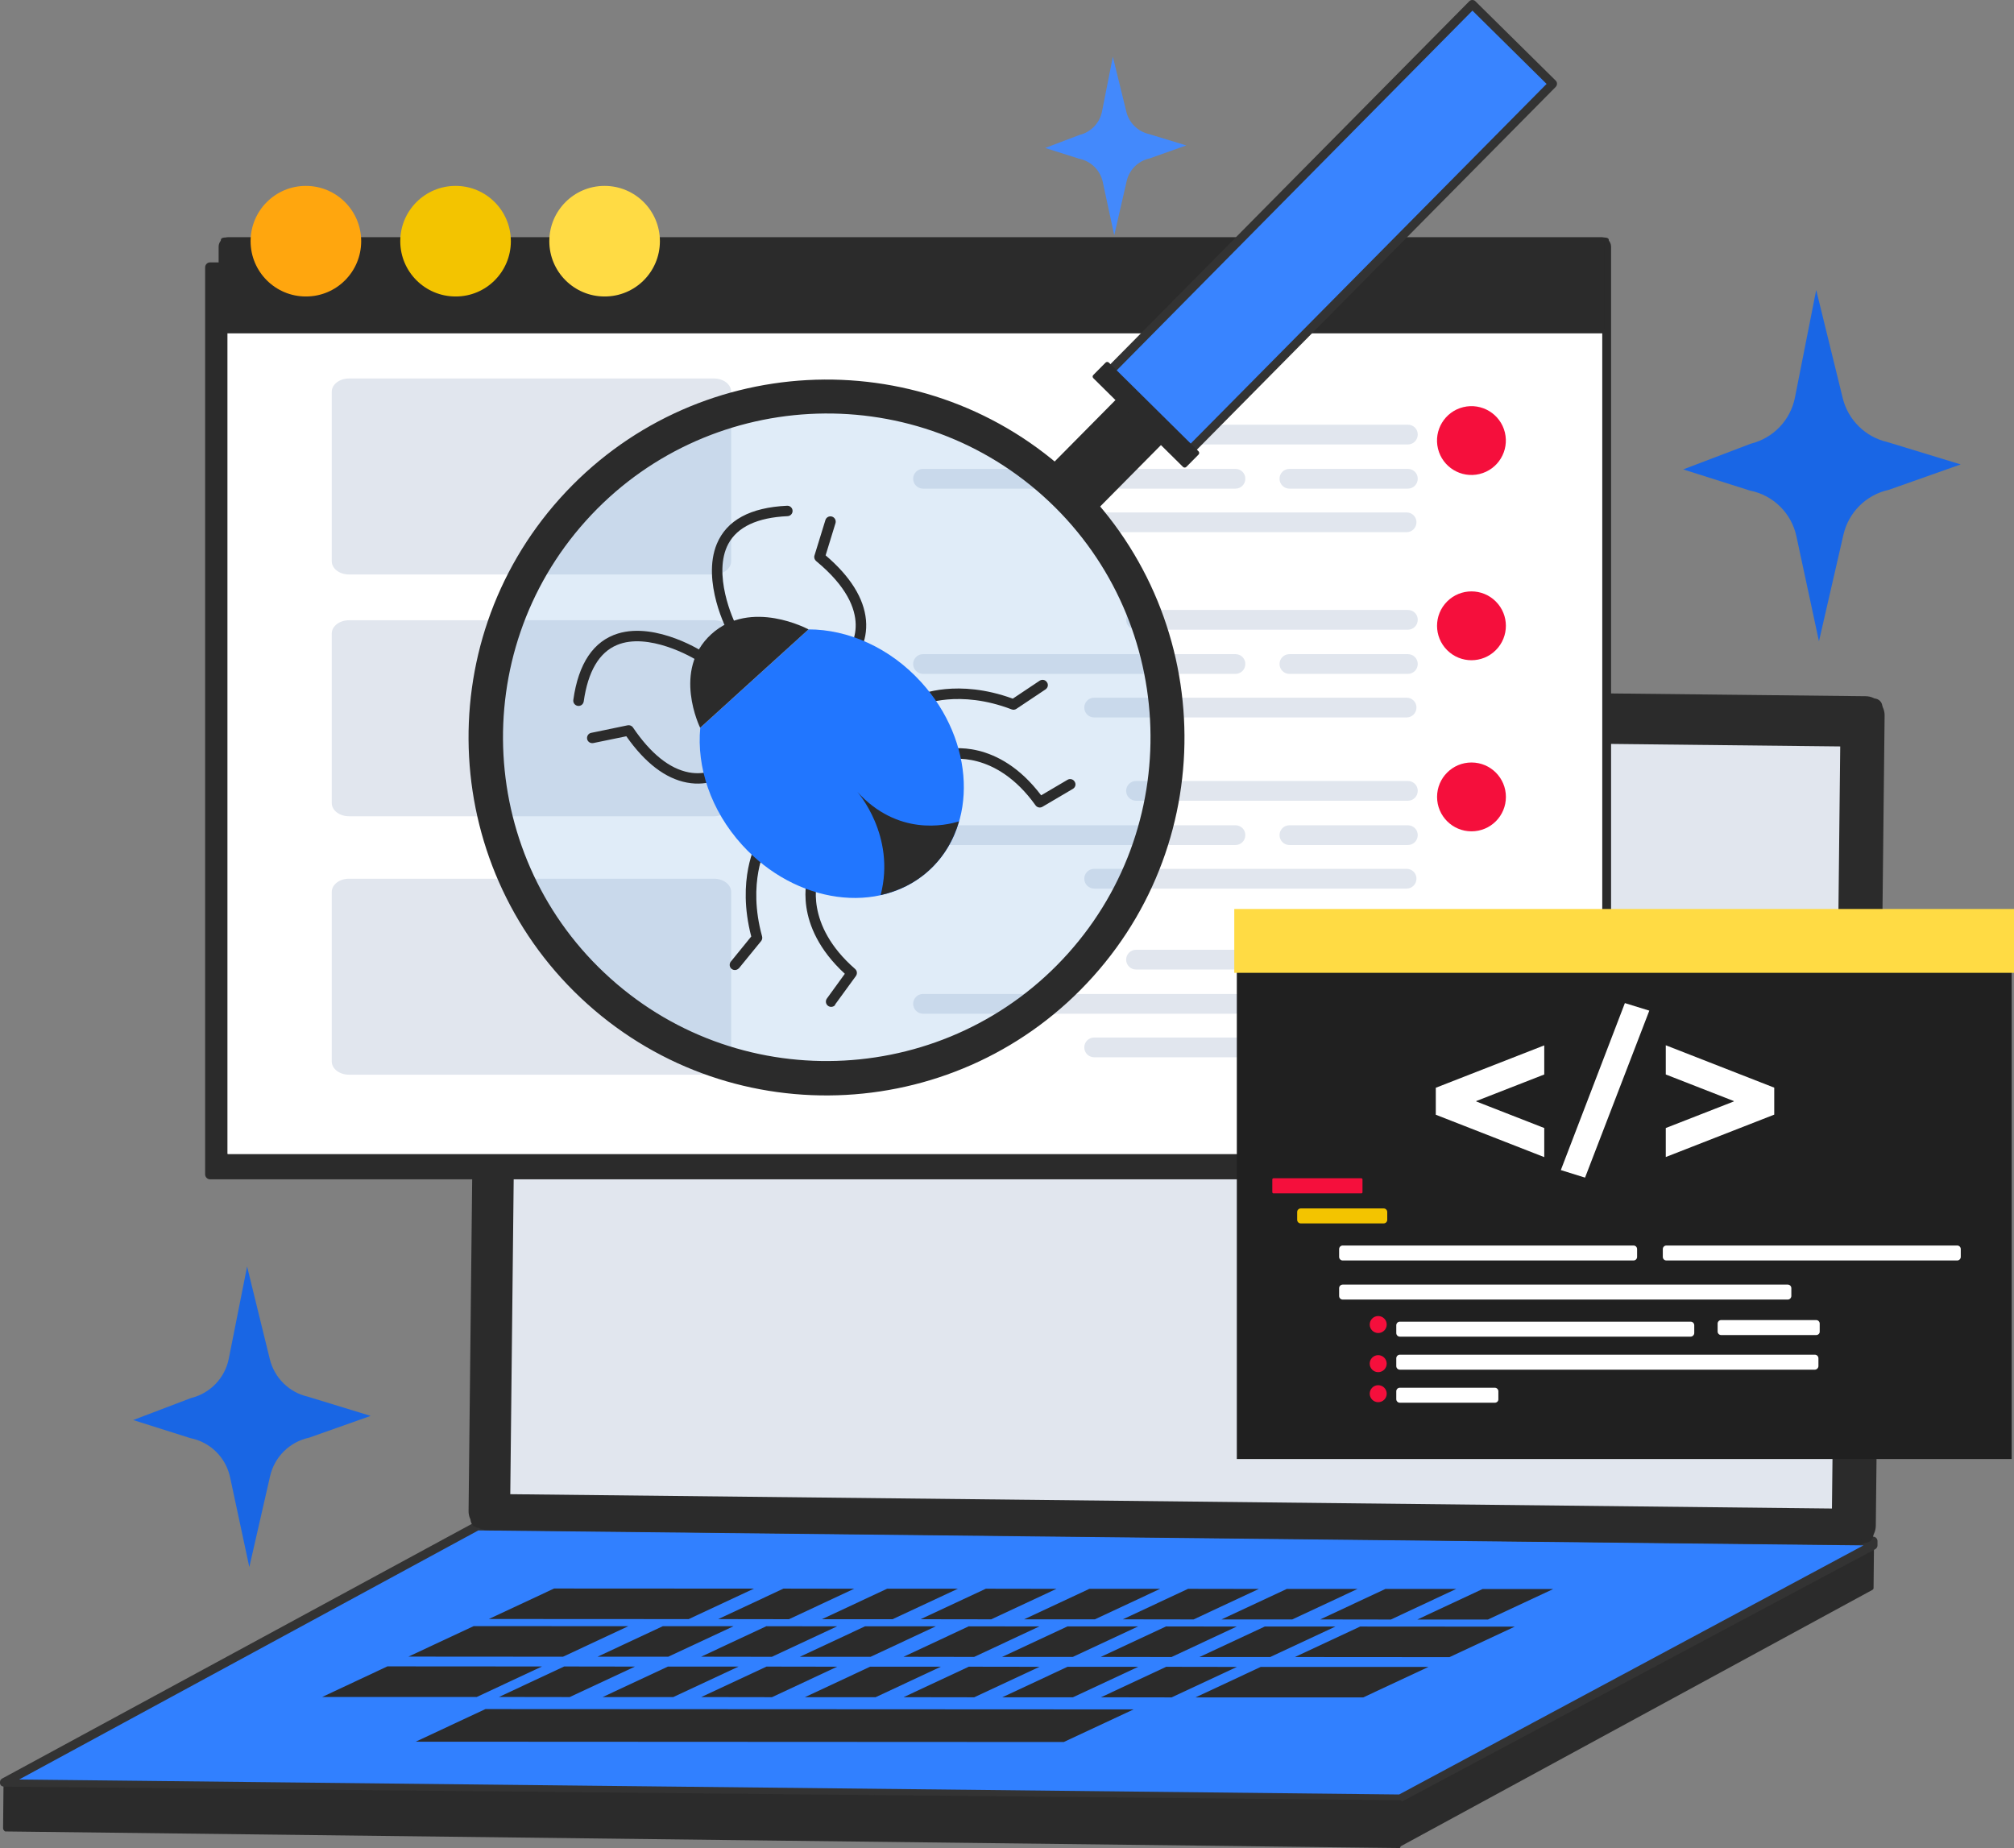 <svg width="620" height="569" viewBox="0 0 620 569" fill="none" xmlns="http://www.w3.org/2000/svg">
<rect x="0" y="0" width="620" height="569" fill="#808080" stroke="none"/>
<g clip-path="url(#clip0_3112_1155)">
<path d="M353.935 48.759L365.185 44.769L353.706 41.27C350.273 40.485 347.591 37.836 346.741 34.403L342.588 17.463L339.252 34.304C338.565 37.836 335.851 40.681 332.352 41.532L321.756 45.554L332.188 48.857C335.818 49.576 338.696 52.389 339.481 56.019L343.013 72.435L346.839 55.757C347.624 52.258 350.404 49.511 353.935 48.759Z" fill="#4389FC"/>
<path d="M581.477 150.79L603.584 142.974L580.986 136.074C574.25 134.537 568.952 129.304 567.284 122.6L559.109 89.277L552.568 122.371C551.195 129.337 545.897 134.896 538.964 136.597L518.166 144.511L538.702 151.019C545.864 152.425 551.522 157.984 553.026 165.146L559.959 197.423L567.48 164.655C569.083 157.657 574.544 152.294 581.477 150.79Z" fill="#1966E5"/>
<path d="M95.163 442.591L114.098 435.887L94.771 429.968C89.015 428.66 84.47 424.18 83.064 418.424L76.065 389.908L70.44 418.228C69.263 424.212 64.718 428.954 58.798 430.393L41.008 437.162L58.569 442.722C64.718 443.932 69.525 448.673 70.833 454.789L76.752 482.422L83.162 454.364C84.535 448.445 89.212 443.866 95.163 442.591Z" fill="#1966E4"/>
<path d="M1.766 549.527L1.635 562.673L430.916 567.349L576.081 488.864L576.212 475.718L431.08 554.203L1.766 549.527Z" fill="#2B2B2B"/>
<path d="M430.916 568.919L1.635 563.817C1.439 563.817 1.275 563.523 1.145 563.392C1.014 563.262 0.948 562.967 0.948 562.804L1.079 549.592C1.079 549.232 1.373 548.873 1.766 548.905L430.883 553.549L575.885 475.129C576.081 475.031 576.343 475.031 576.572 475.129C576.768 475.26 576.899 475.489 576.899 475.718L576.768 488.864C576.768 489.126 576.637 489.322 576.408 489.453L431.243 568.363C431.145 568.428 431.047 568.919 430.916 568.919ZM2.322 562.019L430.753 566.663L575.394 488.439L575.525 476.83L431.374 554.759C431.276 554.824 431.145 554.824 431.047 554.824L2.453 550.213L2.322 562.019Z" fill="#2B2B2B"/>
<path d="M1.373 548.742L1.341 549.134L431.08 553.778L576.604 475.718V474.443L146.931 469.766L1.373 548.742Z" fill="#3180FF"/>
<path d="M431.08 554.203L1.341 550.017C0.589 550.017 0 549.625 0 548.873V548.611C0 548.12 0.262 547.728 0.719 547.499L146.309 468.556C146.506 468.458 146.735 468.425 146.963 468.393L576.637 473.069C577.389 473.069 577.978 473.69 577.978 474.442V475.751C577.978 476.241 577.683 476.699 577.258 476.928L431.734 554.53C431.505 554.595 431.309 554.203 431.08 554.203ZM5.886 547.826L430.72 552.437L573.661 475.751L147.258 471.14L5.886 547.826Z" fill="#333333"/>
<path d="M149.449 526.145L348.965 526.243L327.479 536.282L127.964 536.184L149.449 526.145Z" fill="#2B2B2B"/>
<path d="M359.004 513.129L380.784 513.162L360.672 522.548L338.925 522.515L359.004 513.129Z" fill="#2B2B2B"/>
<path d="M328.624 513.129H350.403L330.292 522.515H308.545L328.624 513.129Z" fill="#2B2B2B"/>
<path d="M298.244 513.097L320.023 513.129L299.911 522.515L278.164 522.482L298.244 513.097Z" fill="#2B2B2B"/>
<path d="M267.863 513.097H289.643L269.564 522.482H247.784L267.863 513.097Z" fill="#2B2B2B"/>
<path d="M235.979 513.064L257.726 513.097L237.646 522.482L215.867 522.449L235.979 513.064Z" fill="#2B2B2B"/>
<path d="M205.598 513.064H227.345L207.266 522.449H185.519L205.598 513.064Z" fill="#2B2B2B"/>
<path d="M173.681 513.031L195.461 513.064L175.382 522.449L153.602 522.417L173.681 513.031Z" fill="#2B2B2B"/>
<path d="M389.352 500.735H411.099L391.02 510.121H369.24L389.352 500.735Z" fill="#2B2B2B"/>
<path d="M358.971 500.703L380.718 500.735L360.639 510.121L338.86 510.088L358.971 500.703Z" fill="#2B2B2B"/>
<path d="M328.591 500.703H350.338L330.259 510.088H308.479L328.591 500.703Z" fill="#2B2B2B"/>
<path d="M298.211 500.67L319.958 500.703L299.879 510.088L278.132 510.055L298.211 500.67Z" fill="#2B2B2B"/>
<path d="M266.294 500.67H288.073L267.994 510.055H246.214L266.294 500.67Z" fill="#2B2B2B"/>
<path d="M235.913 500.637L257.693 500.67L237.614 510.055L215.834 510.023L235.913 500.637Z" fill="#2B2B2B"/>
<path d="M204.029 500.637H225.808L205.729 510.023H183.95L204.029 500.637Z" fill="#2B2B2B"/>
<path d="M426.501 489.159H448.281L428.169 498.577L406.422 498.544L426.501 489.159Z" fill="#2B2B2B"/>
<path d="M456.391 489.191H478.138L458.059 498.577H436.312L456.391 489.191Z" fill="#2B2B2B"/>
<path d="M396.121 489.159H417.901L397.822 498.544H376.042L396.121 489.159Z" fill="#2B2B2B"/>
<path d="M365.741 489.126L387.52 489.159L367.441 498.544L345.662 498.512L365.741 489.126Z" fill="#2B2B2B"/>
<path d="M335.36 489.126H357.14L337.061 498.512H315.281L335.36 489.126Z" fill="#2B2B2B"/>
<path d="M303.476 489.093L325.223 489.126L305.144 498.511L283.397 498.479L303.476 489.093Z" fill="#2B2B2B"/>
<path d="M273.096 489.093H294.875L274.763 498.479H253.017L273.096 489.093Z" fill="#2B2B2B"/>
<path d="M241.178 489.061L262.958 489.093L242.879 498.479L221.099 498.446L241.178 489.061Z" fill="#2B2B2B"/>
<path d="M170.574 489.028L232.087 489.061L212.008 498.446L150.495 498.413L170.574 489.028Z" fill="#2B2B2B"/>
<path d="M145.819 500.604L193.4 500.637L173.321 510.023L125.74 509.99L145.819 500.604Z" fill="#2B2B2B"/>
<path d="M418.718 500.735L466.3 500.768L446.221 510.154L398.639 510.121L418.718 500.735Z" fill="#2B2B2B"/>
<path d="M388.109 513.162H439.746L419.667 522.548H368.03L388.109 513.162Z" fill="#2B2B2B"/>
<path d="M119.265 512.999L166.846 513.031L146.767 522.417H99.186L119.265 512.999Z" fill="#2B2B2B"/>
<path d="M150.168 210.405L576.997 215.049C578.37 215.049 579.482 216.194 579.482 217.567L576.702 472.48C576.702 473.854 575.558 474.966 574.184 474.966L147.356 470.322C145.982 470.322 144.871 469.177 144.871 467.804L147.65 212.891C147.65 211.517 148.762 210.405 150.168 210.405Z" fill="#2B2B2B"/>
<path d="M571.535 475.62H571.47L150.037 471.042C148.468 471.009 146.996 470.388 145.917 469.276C144.805 468.164 144.216 466.66 144.249 465.09L146.963 215.572C146.996 212.368 149.645 209.751 152.85 209.751L574.348 214.33C577.585 214.362 580.201 217.044 580.169 220.282L577.454 469.799C577.356 473.004 574.74 475.62 571.535 475.62ZM152.85 211.125C150.332 211.125 148.304 213.12 148.272 215.605L145.557 465.123C145.557 466.333 146.015 467.477 146.833 468.327C147.683 469.178 148.795 469.668 150.005 469.701L571.437 474.279L571.503 474.966V474.279C573.955 474.279 575.983 472.284 576.016 469.799L578.73 220.282C578.763 217.796 576.768 215.736 574.25 215.703L152.85 211.125Z" fill="#2B2B2B"/>
<path d="M159.631 225.378L157.086 459.992L563.958 464.406L566.503 229.792L159.631 225.378Z" fill="#E1E6EE"/>
<path d="M482.487 80.774H64.685C63.835 80.774 63.148 81.461 63.148 82.311V361.522C63.148 362.372 63.835 363.059 64.685 363.059H482.487C483.338 363.059 484.024 362.372 484.024 361.522V82.311C484.024 81.461 483.338 80.774 482.487 80.774Z" fill="#2B2B2B"/>
<path d="M493.05 74.397H70.212C69.329 74.397 68.642 75.084 68.642 75.934V355.178C68.642 356.028 69.329 356.715 70.212 356.715H493.05C493.933 356.715 494.62 356.028 494.62 355.178V75.934C494.62 75.084 493.933 74.397 493.05 74.397Z" fill="white"/>
<path d="M493.05 358.055H70.212C68.609 358.055 67.301 356.747 67.301 355.178V75.934C67.301 74.332 68.609 73.056 70.212 73.056H493.05C494.653 73.056 495.961 74.364 495.961 75.934V355.178C495.993 356.747 494.685 358.055 493.05 358.055ZM70.212 75.738C70.081 75.738 70.015 75.836 70.015 75.901V355.145C70.015 355.243 70.081 355.308 70.212 355.308H493.05C493.181 355.308 493.246 355.21 493.246 355.145V75.934C493.246 75.836 493.181 75.77 493.05 75.77H70.212V75.738Z" fill="#2B2B2B"/>
<path d="M493.05 73.775H70.212C69.329 73.775 68.642 73.874 68.642 73.939V101.801C68.642 101.899 69.329 101.965 70.212 101.965H493.05C493.933 101.965 494.62 101.899 494.62 101.801V73.939C494.62 73.841 493.933 73.775 493.05 73.775Z" fill="#2B2B2B"/>
<path d="M493.05 102.619H70.212C68.838 102.619 67.988 102.586 67.988 101.801V73.939C67.988 73.22 68.674 73.089 70.212 73.089H493.05C494.587 73.089 495.274 73.22 495.274 73.939V101.801C495.307 102.586 494.456 102.619 493.05 102.619ZM69.329 101.213C69.558 101.213 69.852 101.245 70.212 101.245H493.05C493.41 101.245 493.704 101.245 493.933 101.213V74.462C493.704 74.43 493.41 74.43 493.05 74.43H70.212C69.852 74.43 69.558 74.43 69.329 74.462V101.213Z" fill="#2B2B2B"/>
<path d="M111.187 74.266C111.187 64.848 103.568 57.228 94.15 57.228C84.764 57.228 77.144 64.848 77.144 74.266C77.144 83.652 84.764 91.272 94.15 91.272C103.568 91.304 111.187 83.685 111.187 74.266Z" fill="#FFA60E"/>
<path d="M157.265 74.266C157.265 64.848 149.645 57.228 140.259 57.228C130.841 57.228 123.222 64.848 123.222 74.266C123.222 83.652 130.841 91.272 140.259 91.272C149.645 91.304 157.265 83.685 157.265 74.266Z" fill="#F3C400"/>
<path d="M203.146 74.266C203.146 64.848 195.526 57.228 186.108 57.228C176.722 57.228 169.103 64.848 169.103 74.266C169.103 83.652 176.722 91.272 186.108 91.272C195.526 91.304 203.146 83.685 203.146 74.266Z" fill="#FFDB44"/>
<path d="M219.791 190.948H107.427C104.516 190.948 102.129 192.779 102.129 195.036V247.195C102.129 249.452 104.483 251.283 107.427 251.283H219.791C222.702 251.283 225.089 249.452 225.089 247.195V195.036C225.089 192.779 222.734 190.948 219.791 190.948Z" fill="#E1E6EE"/>
<path d="M219.791 116.518H107.427C104.516 116.518 102.129 118.349 102.129 120.605V172.765C102.129 175.022 104.483 176.853 107.427 176.853H219.791C222.702 176.853 225.089 175.022 225.089 172.765V120.605C225.089 118.349 222.734 116.518 219.791 116.518Z" fill="#E1E6EE"/>
<path d="M219.791 270.512H107.427C104.516 270.512 102.129 272.343 102.129 274.599V326.759C102.129 329.016 104.483 330.847 107.427 330.847H219.791C222.702 330.847 225.089 329.016 225.089 326.759V274.599C225.089 272.343 222.734 270.512 219.791 270.512Z" fill="#E1E6EE"/>
<path d="M460.476 200.15C464.613 196.012 464.613 189.303 460.476 185.166C456.338 181.028 449.629 181.028 445.491 185.166C441.354 189.303 441.354 196.012 445.491 200.15C449.629 204.288 456.338 204.288 460.476 200.15Z" fill="#F50F3C"/>
<path d="M433.402 187.775H349.717C348.049 187.775 346.675 189.149 346.675 190.817C346.675 192.484 348.049 193.858 349.717 193.858H433.402C435.102 193.858 436.443 192.484 436.443 190.817C436.476 189.116 435.102 187.775 433.402 187.775Z" fill="#E1E6EE"/>
<path d="M433.402 201.379H396.939C395.238 201.379 393.897 202.753 393.897 204.421C393.897 206.089 395.271 207.462 396.939 207.462H433.402C435.102 207.462 436.443 206.089 436.443 204.421C436.476 202.753 435.102 201.379 433.402 201.379Z" fill="#E1E6EE"/>
<path d="M380.326 201.379H284.149C282.448 201.379 281.108 202.753 281.108 204.421C281.108 206.089 282.481 207.462 284.149 207.462H380.326C382.027 207.462 383.367 206.089 383.367 204.421C383.4 202.753 382.027 201.379 380.326 201.379Z" fill="#E1E6EE"/>
<path d="M433.042 214.787H336.832C335.132 214.787 333.791 216.161 333.791 217.828C333.791 219.529 335.164 220.87 336.832 220.87H433.009C434.71 220.87 436.05 219.496 436.05 217.828C436.083 216.161 434.71 214.787 433.042 214.787Z" fill="#E1E6EE"/>
<path d="M455.479 145.923C461.164 144.539 464.652 138.808 463.268 133.122C461.884 127.437 456.153 123.95 450.467 125.334C444.782 126.717 441.295 132.448 442.678 138.134C444.062 143.819 449.793 147.307 455.479 145.923Z" fill="#F50F3C"/>
<path d="M433.402 130.743H349.717C348.049 130.743 346.675 132.117 346.675 133.784C346.675 135.452 348.049 136.826 349.717 136.826H433.402C435.102 136.826 436.443 135.452 436.443 133.784C436.476 132.084 435.102 130.743 433.402 130.743Z" fill="#E1E6EE"/>
<path d="M433.402 144.347H396.939C395.238 144.347 393.897 145.721 393.897 147.388C393.897 149.056 395.271 150.43 396.939 150.43H433.402C435.102 150.43 436.443 149.056 436.443 147.388C436.476 145.721 435.102 144.347 433.402 144.347Z" fill="#E1E6EE"/>
<path d="M380.326 144.347H284.149C282.448 144.347 281.108 145.721 281.108 147.388C281.108 149.056 282.481 150.43 284.149 150.43H380.326C382.027 150.43 383.367 149.056 383.367 147.388C383.4 145.721 382.027 144.347 380.326 144.347Z" fill="#E1E6EE"/>
<path d="M433.042 157.755H336.832C335.132 157.755 333.791 159.128 333.791 160.796C333.791 162.497 335.164 163.837 336.832 163.837H433.009C434.71 163.837 436.05 162.464 436.05 160.796C436.083 159.128 434.71 157.755 433.042 157.755Z" fill="#E1E6EE"/>
<path d="M463.586 245.331C463.586 239.478 458.844 234.736 452.99 234.736C447.136 234.736 442.395 239.478 442.395 245.331C442.395 251.185 447.136 255.927 452.99 255.927C458.877 255.927 463.586 251.185 463.586 245.331Z" fill="#F50F3C"/>
<path d="M433.402 240.426H349.717C348.049 240.426 346.675 241.799 346.675 243.467C346.675 245.135 348.049 246.508 349.717 246.508H433.402C435.102 246.508 436.443 245.135 436.443 243.467C436.476 241.799 435.102 240.426 433.402 240.426Z" fill="#E1E6EE"/>
<path d="M433.402 254.062H396.939C395.238 254.062 393.897 255.436 393.897 257.104C393.897 258.772 395.271 260.145 396.939 260.145H433.402C435.102 260.145 436.443 258.772 436.443 257.104C436.476 255.436 435.102 254.062 433.402 254.062Z" fill="#E1E6EE"/>
<path d="M380.326 254.062H284.149C282.448 254.062 281.108 255.436 281.108 257.104C281.108 258.772 282.481 260.145 284.149 260.145H380.326C382.027 260.145 383.367 258.772 383.367 257.104C383.4 255.436 382.027 254.062 380.326 254.062Z" fill="#E1E6EE"/>
<path d="M433.042 267.471H336.832C335.132 267.471 333.791 268.844 333.791 270.512C333.791 272.213 335.164 273.553 336.832 273.553H433.009C434.71 273.553 436.05 272.18 436.05 270.512C436.083 268.844 434.71 267.471 433.042 267.471Z" fill="#E1E6EE"/>
<path d="M463.586 297.262C463.586 291.409 458.844 286.667 452.99 286.667C447.136 286.667 442.395 291.409 442.395 297.262C442.395 303.116 447.136 307.858 452.99 307.858C458.877 307.858 463.586 303.116 463.586 297.262Z" fill="#F45977"/>
<path d="M433.402 292.39H349.717C348.049 292.39 346.675 293.763 346.675 295.431C346.675 297.099 348.049 298.472 349.717 298.472H433.402C435.102 298.472 436.443 297.099 436.443 295.431C436.476 293.73 435.102 292.39 433.402 292.39Z" fill="#E1E6EE"/>
<path d="M433.402 305.994H396.939C395.238 305.994 393.897 307.367 393.897 309.035C393.897 310.703 395.271 312.076 396.939 312.076H433.402C435.102 312.076 436.443 310.703 436.443 309.035C436.476 307.367 435.102 305.994 433.402 305.994Z" fill="#E1E6EE"/>
<path d="M380.326 305.994H284.149C282.448 305.994 281.108 307.367 281.108 309.035C281.108 310.703 282.481 312.076 284.149 312.076H380.326C382.027 312.076 383.367 310.703 383.367 309.035C383.4 307.367 382.027 305.994 380.326 305.994Z" fill="#E1E6EE"/>
<path d="M433.042 319.402H336.832C335.132 319.402 333.791 320.775 333.791 322.443C333.791 324.144 335.164 325.484 336.832 325.484H433.009C434.71 325.484 436.05 324.111 436.05 322.443C436.083 320.775 434.71 319.402 433.042 319.402Z" fill="#E1E6EE"/>
<g opacity="0.24">
<path d="M329.114 300.762C288.368 341.966 221.949 342.326 180.745 301.579C139.54 260.832 139.18 194.414 179.927 153.21C220.707 112.005 287.125 111.645 328.33 152.392C369.502 193.139 369.861 259.557 329.114 300.762Z" fill="#7DB0E3"/>
</g>
<path d="M328.035 144.968C373.295 185.552 377.121 255.371 336.505 300.631C295.922 345.89 226.103 349.717 180.843 309.101C135.583 268.485 131.757 198.698 172.373 153.438C212.989 108.179 282.808 104.385 328.035 144.968ZM187.939 301.219C228.817 337.944 292.063 334.445 328.755 293.567C365.446 252.689 362.013 189.443 321.135 152.719C280.257 115.994 217.011 119.494 180.32 160.371C143.562 201.282 146.996 264.56 187.939 301.219Z" fill="#2B2B2B"/>
<path d="M337.192 157.428L323.195 143.562L348.474 118.022L362.471 131.888L337.192 157.428Z" fill="#2B2B2B"/>
<path d="M365.348 139.671L340.626 115.242L453.284 1.341L477.975 25.802L365.348 139.671Z" fill="#3984FF"/>
<path d="M365.348 141.044C364.989 141.044 364.662 140.914 364.4 140.652L339.677 116.223C339.154 115.7 339.154 114.85 339.677 114.294L452.303 0.392C452.565 0.131 452.892 0 453.252 0C453.612 0 453.971 0.131 454.2 0.392L478.923 24.821C479.446 25.344 479.446 26.194 478.923 26.75L366.297 140.619C366.035 140.881 365.708 141.044 365.348 141.044ZM342.555 115.242L365.348 137.774L476.111 25.835L453.284 3.27L342.555 115.242Z" fill="#333333"/>
<path d="M336.603 116.452L364.171 143.726C364.465 144.02 364.923 144.02 365.218 143.726L368.946 139.965C369.24 139.671 369.24 139.213 368.946 138.919L341.378 111.645C341.083 111.351 340.626 111.351 340.331 111.645L336.603 115.406C336.276 115.7 336.276 116.158 336.603 116.452Z" fill="#2B2B2B"/>
<path d="M263.318 202.459C262.729 202.982 261.813 203.015 261.192 202.492C260.505 201.936 260.44 200.922 260.996 200.235C261.388 199.745 270.316 188.462 251.251 172.733C250.76 172.308 250.531 171.653 250.727 171.032L254.096 160.11C254.357 159.259 255.24 158.769 256.123 159.03C256.973 159.292 257.464 160.208 257.202 161.058L254.161 170.967C261.781 177.474 265.967 184.178 266.588 190.882C267.209 197.848 263.677 202.165 263.514 202.328C263.448 202.361 263.383 202.426 263.318 202.459Z" fill="#2B2B2B"/>
<path d="M322.051 212.073C321.985 212.139 321.92 212.171 321.855 212.237L312.894 218.221C312.469 218.516 311.913 218.581 311.423 218.385C295.17 212.171 284.084 216.946 283.985 216.979C283.168 217.338 282.22 216.979 281.86 216.161C281.5 215.343 281.893 214.395 282.677 214.035C283.168 213.806 294.744 208.868 311.782 215.082L320.056 209.555C320.808 209.065 321.789 209.261 322.28 210.013C322.77 210.667 322.639 211.55 322.051 212.073Z" fill="#2B2B2B"/>
<path d="M330.553 242.65C330.488 242.715 330.39 242.781 330.292 242.846L320.906 248.373C320.187 248.798 319.271 248.602 318.781 247.915C306.485 230.714 292.292 233.788 292.128 233.82C291.278 234.016 290.395 233.493 290.199 232.61C290.003 231.727 290.526 230.877 291.409 230.681C292.063 230.517 307.204 227.247 320.514 244.841L328.624 240.066C329.376 239.608 330.39 239.87 330.815 240.622C331.273 241.309 331.109 242.159 330.553 242.65Z" fill="#2B2B2B"/>
<path d="M223.323 238.824C223.258 238.857 223.225 238.922 223.159 238.955C222.963 239.086 218.32 242.225 211.452 240.917C204.846 239.674 198.567 234.867 192.812 226.659L182.641 228.752C181.759 228.915 180.908 228.359 180.745 227.509C180.581 226.626 181.137 225.776 181.987 225.612L193.204 223.29C193.826 223.16 194.512 223.421 194.872 223.977C200.301 231.989 206.089 236.633 212.041 237.778C217.6 238.824 221.295 236.339 221.328 236.339C222.048 235.848 223.061 236.012 223.552 236.764C224.042 237.385 223.912 238.301 223.323 238.824Z" fill="#2B2B2B"/>
<path d="M227.313 298.211C226.724 298.734 225.841 298.767 225.22 298.276C224.533 297.721 224.435 296.707 224.991 296.02L231.27 288.302C226.691 270.741 232.741 259.688 233.003 259.23C233.428 258.445 234.409 258.184 235.194 258.609C235.979 259.034 236.24 260.015 235.815 260.8C235.75 260.898 229.994 271.592 234.605 288.27C234.736 288.76 234.638 289.316 234.311 289.709L227.509 298.048C227.443 298.08 227.378 298.146 227.313 298.211Z" fill="#2B2B2B"/>
<path d="M256.941 309.559C256.385 310.049 255.535 310.115 254.913 309.657C254.194 309.134 254.03 308.12 254.554 307.4L260.08 299.781C243.827 284.836 248.536 270.087 248.733 269.433C249.027 268.583 249.91 268.158 250.76 268.419C251.61 268.714 252.068 269.597 251.774 270.447C251.578 271.003 247.424 284.509 263.252 298.309C263.874 298.865 263.972 299.781 263.481 300.468L257.072 309.264C257.104 309.428 257.006 309.493 256.941 309.559Z" fill="#2B2B2B"/>
<path d="M248.896 193.76L215.573 224.042C214.428 236.077 218.745 249.419 228.457 260.113C244.972 278.295 270.708 281.827 285.948 267.994C301.187 254.161 300.108 228.196 283.593 210.013C273.88 199.32 260.996 193.76 248.896 193.76Z" fill="#2176FF"/>
<path d="M248.896 193.76C248.896 193.76 231.171 184.146 218.974 195.232C206.776 206.318 215.54 224.043 215.54 224.043L248.896 193.76Z" fill="#2B2B2B"/>
<path d="M263.906 243.762C263.906 243.762 275.875 257.202 271.101 275.548C276.595 274.338 281.696 271.886 285.948 267.994C290.493 263.874 293.567 258.641 295.235 252.853C290.951 254.194 276.333 257.399 263.906 243.762Z" fill="#2B2B2B"/>
<path d="M226.822 195.363C226.168 195.951 225.056 195.82 224.468 195.166C223.781 194.414 215.932 178.881 220.674 167.435C223.715 160.142 230.975 156.218 242.323 155.695C243.206 155.662 243.958 156.349 243.991 157.232C244.023 158.115 243.337 158.867 242.454 158.9C233.166 159.325 227.018 162.203 224.206 167.435C219.333 176.559 225.612 190.915 226.986 193.172C227.574 193.826 227.476 194.774 226.822 195.363Z" fill="#2B2B2B"/>
<path d="M217.404 203.734C216.815 204.29 215.9 204.29 215.278 203.767C213.054 202.165 199.45 194.578 189.934 198.567C184.44 200.857 181.006 206.71 179.698 215.932C179.567 216.815 178.783 217.437 177.867 217.306C176.984 217.175 176.363 216.357 176.493 215.474C178.063 204.225 182.707 197.357 190.228 195.036C202.067 191.406 216.783 200.693 217.469 201.445C218.123 202.099 218.058 203.113 217.404 203.734Z" fill="#2B2B2B"/>
<path d="M618.953 291.572H381.111V448.837H618.953V291.572Z" fill="#202020"/>
<path d="M619.281 449.164H380.751V291.212H619.281V449.164ZM381.438 448.477H618.594V291.899H381.438V448.477Z" fill="#202020"/>
<path d="M620 279.832H379.966V299.486H620V279.832Z" fill="#FFDB44"/>
<path d="M419.078 367.376H392.033C391.837 367.376 391.674 367.212 391.674 367.016V363.092C391.674 362.895 391.837 362.732 392.033 362.732H419.078C419.274 362.732 419.438 362.895 419.438 363.092V367.016C419.438 367.245 419.274 367.376 419.078 367.376Z" fill="#F50F3C"/>
<path d="M425.945 376.631H400.438C399.816 376.631 399.326 376.14 399.326 375.519V373.131C399.326 372.51 399.816 372.02 400.438 372.02H425.945C426.567 372.02 427.057 372.51 427.057 373.131V375.519C427.057 376.14 426.567 376.631 425.945 376.631Z" fill="#F3C400"/>
<path d="M502.861 388.044H413.355C412.734 388.044 412.243 387.553 412.243 386.932V384.544C412.243 383.923 412.734 383.433 413.355 383.433H502.861C503.482 383.433 503.973 383.923 503.973 384.544V386.932C503.973 387.553 503.482 388.044 502.861 388.044Z" fill="white"/>
<path d="M602.504 388.044H512.999C512.377 388.044 511.887 387.553 511.887 386.932V384.544C511.887 383.923 512.377 383.433 512.999 383.433H602.504C603.126 383.433 603.616 383.923 603.616 384.544V386.932C603.616 387.553 603.093 388.044 602.504 388.044Z" fill="white"/>
<path d="M520.455 411.491H430.949C430.328 411.491 429.837 411 429.837 410.379V407.992C429.837 407.37 430.328 406.88 430.949 406.88H520.455C521.076 406.88 521.567 407.37 521.567 407.992V410.379C521.567 410.968 521.043 411.491 520.455 411.491Z" fill="white"/>
<path d="M558.683 421.661H430.949C430.328 421.661 429.837 421.171 429.837 420.549V418.162C429.837 417.541 430.328 417.05 430.949 417.05H558.683C559.305 417.05 559.795 417.541 559.795 418.162V420.549C559.795 421.138 559.272 421.661 558.683 421.661Z" fill="white"/>
<path d="M460.185 431.832H430.916C430.328 431.832 429.837 431.341 429.837 430.753V428.3C429.837 427.711 430.328 427.221 430.916 427.221H460.185C460.773 427.221 461.264 427.711 461.264 428.3V430.753C461.296 431.341 460.806 431.832 460.185 431.832Z" fill="white"/>
<path d="M559.109 411H529.84C529.251 411 528.761 410.51 528.761 409.921V407.468C528.761 406.88 529.251 406.389 529.84 406.389H559.109C559.697 406.389 560.188 406.88 560.188 407.468V409.921C560.22 410.51 559.73 411 559.109 411Z" fill="white"/>
<path d="M550.344 400.078H413.355C412.734 400.078 412.243 399.587 412.243 398.966V396.579C412.243 395.957 412.734 395.467 413.355 395.467H550.344C550.966 395.467 551.456 395.957 551.456 396.579V398.966C551.456 399.555 550.966 400.078 550.344 400.078Z" fill="white"/>
<path d="M424.278 410.379C425.723 410.379 426.894 409.208 426.894 407.763C426.894 406.318 425.723 405.146 424.278 405.146C422.833 405.146 421.661 406.318 421.661 407.763C421.661 409.208 422.833 410.379 424.278 410.379Z" fill="#F50F3C"/>
<path d="M426.12 421.655C427.142 420.633 427.142 418.976 426.12 417.955C425.099 416.933 423.442 416.933 422.42 417.955C421.399 418.976 421.399 420.633 422.42 421.655C423.442 422.676 425.099 422.676 426.12 421.655Z" fill="#F50F3C"/>
<path d="M424.278 431.668C425.723 431.668 426.894 430.497 426.894 429.052C426.894 427.607 425.723 426.436 424.278 426.436C422.833 426.436 421.661 427.607 421.661 429.052C421.661 430.497 422.833 431.668 424.278 431.668Z" fill="#F50F3C"/>
<path d="M475.391 330.782L454.462 338.958V339.089L475.391 347.264V356.224L442.002 343.176V334.87L475.391 321.822V330.782Z" fill="white"/>
<path d="M500.212 308.806L507.734 311.128L487.949 362.536L480.493 360.214L500.212 308.806Z" fill="white"/>
<path d="M512.802 347.264L533.732 339.089V338.958L512.802 330.782V321.789L546.191 334.837V343.144L512.802 356.192V347.264Z" fill="white"/>
</g>
<defs>
<clipPath id="clip0_3112_1155">
<rect width="620" height="568.919" fill="white"/>
</clipPath>
</defs>
</svg>
